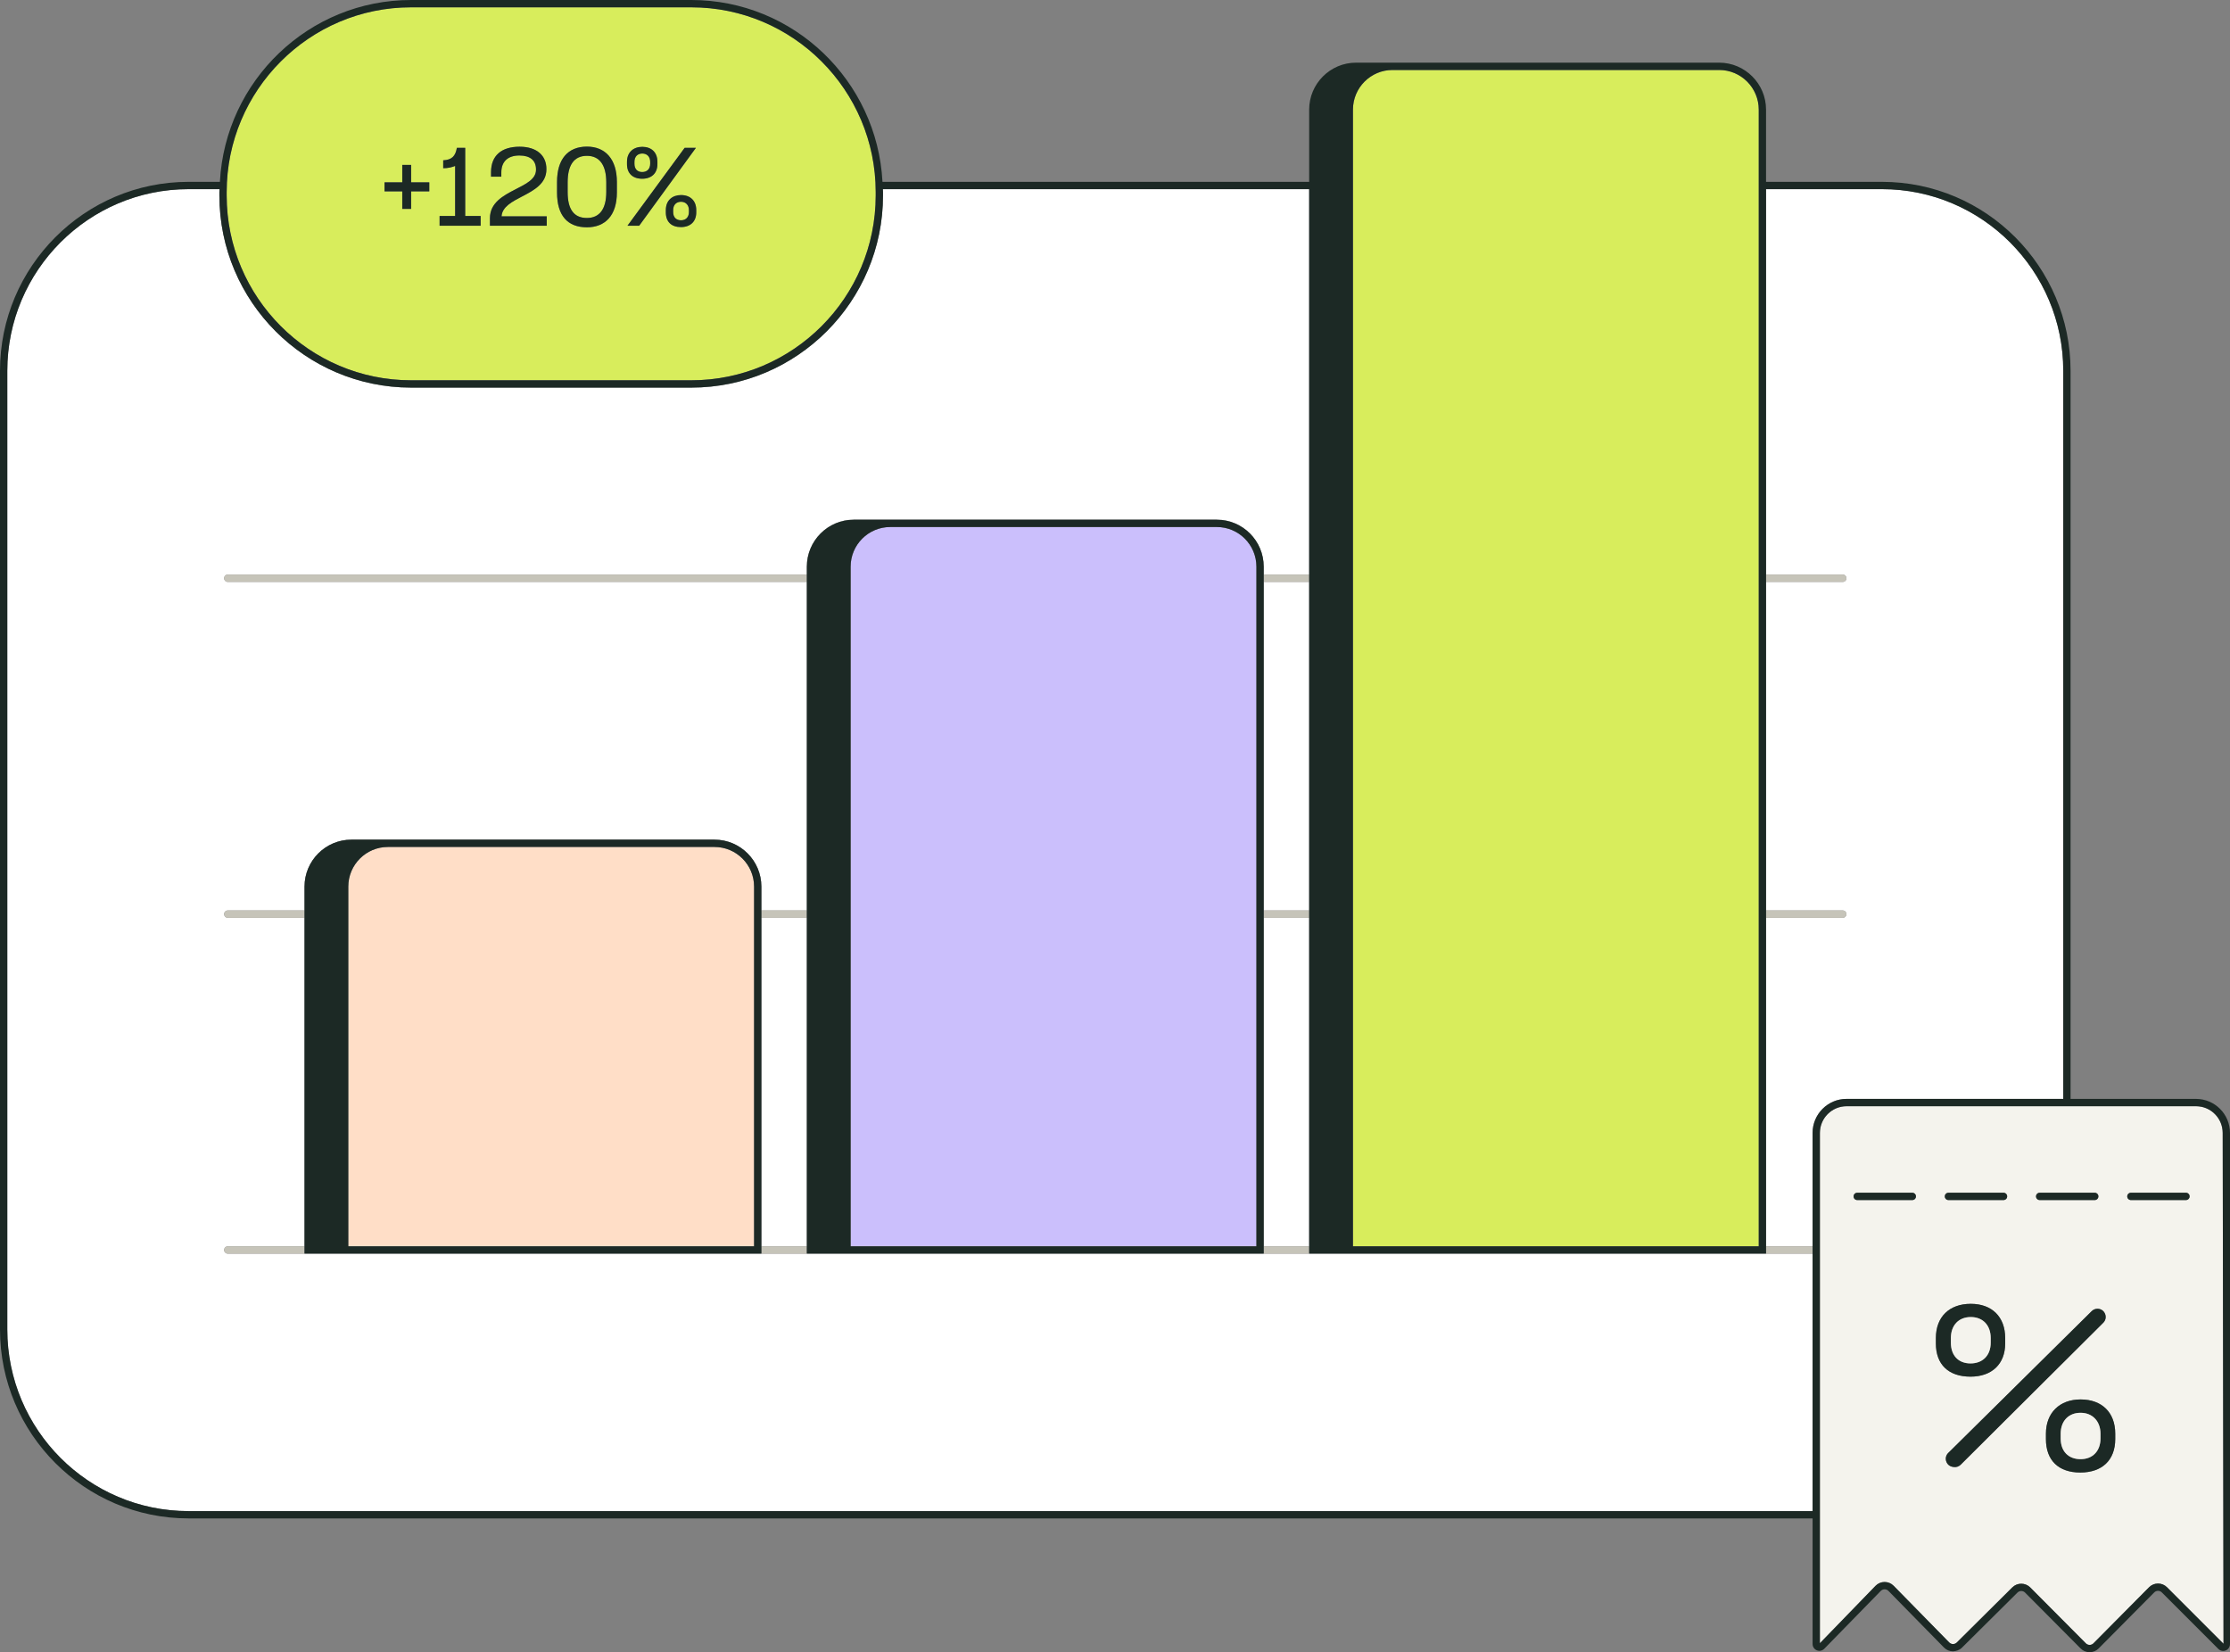 <svg width="467" height="346" viewBox="0 0 467 346" fill="none" xmlns="http://www.w3.org/2000/svg">
    <rect x="0" y="0" width="467" height="346" fill="#808080" stroke="none"/>
    <g clip-path="url(#clip0_2_5834)">
        <path d="M379.588 237.251C379.588 233.322 382.778 230.126 386.698 230.126H432.081V77.65C432.081 56.676 415.052 39.612 394.121 39.612H369.841V120.328H385.904C386.326 120.328 386.668 120.671 386.668 121.094C386.668 121.516 386.326 121.859 385.904 121.859H369.841V190.663H385.904C386.326 190.663 386.668 191.007 386.668 191.429C386.668 191.851 386.326 192.195 385.904 192.195H369.841V260.999H379.588V237.251Z" fill="white"/>
        <path d="M274.162 192.194H264.645V260.999H274.162V192.194Z" fill="white"/>
        <path d="M379.588 262.531H47.705C47.284 262.531 46.941 262.188 46.941 261.765C46.941 261.343 47.284 261 47.705 261H63.769V192.195H47.705C47.284 192.195 46.941 191.851 46.941 191.429C46.941 191.007 47.284 190.663 47.705 190.663H63.769V185.671C63.769 180.247 68.173 175.834 73.586 175.834H149.632C155.045 175.834 159.448 180.247 159.448 185.671V190.663H168.966V121.859H47.705C47.284 121.859 46.941 121.516 46.941 121.094C46.941 120.671 47.284 120.328 47.705 120.328H168.966V118.672C168.966 113.248 173.369 108.835 178.782 108.835H254.828C260.241 108.835 264.645 113.248 264.645 118.672V120.328H274.162V39.612H184.886C184.889 39.82 184.917 40.021 184.917 40.229V40.941C184.917 63.123 166.907 81.17 144.77 81.17H86.089C63.952 81.17 45.941 63.123 45.941 40.941V40.229C45.941 40.021 45.969 39.82 45.972 39.612H39.488C18.557 39.612 1.528 56.676 1.528 77.65V278.409C1.528 299.383 18.557 316.447 39.488 316.447H379.588V262.531Z" fill="white"/>
        <path d="M274.162 121.859H264.645V190.663H274.162V121.859Z" fill="white"/>
        <path d="M168.966 192.194H159.448V260.999H168.966V192.194Z" fill="white"/>
        <path d="M47.705 120.328C47.284 120.328 46.941 120.671 46.941 121.094C46.941 121.516 47.284 121.859 47.705 121.859H168.966V120.328H47.705Z" fill="#C6C4B9"/>
        <path d="M386.668 121.094C386.668 120.671 386.326 120.328 385.904 120.328H369.841V121.859H385.904C386.326 121.859 386.668 121.516 386.668 121.094Z" fill="#C6C4B9"/>
        <path d="M274.162 120.328H264.645V121.859H274.162V120.328Z" fill="#C6C4B9"/>
        <path d="M386.668 191.429C386.668 191.006 386.326 190.663 385.904 190.663H369.841V192.194H385.904C386.326 192.194 386.668 191.851 386.668 191.429Z" fill="#C6C4B9"/>
        <path d="M47.705 190.663C47.284 190.663 46.941 191.006 46.941 191.429C46.941 191.851 47.284 192.194 47.705 192.194H63.769V190.663H47.705Z" fill="#C6C4B9"/>
        <path d="M274.162 190.663H264.645V192.194H274.162V190.663Z" fill="#C6C4B9"/>
        <path d="M168.966 190.663H159.448V192.194H168.966V190.663Z" fill="#C6C4B9"/>
        <path d="M168.966 261H159.448V262.531H168.966V261Z" fill="#C6C4B9"/>
        <path d="M274.162 261H264.645V262.531H274.162V261Z" fill="#C6C4B9"/>
        <path d="M379.588 261H369.841V262.531H379.588V261Z" fill="#C6C4B9"/>
        <path d="M47.705 261C47.284 261 46.941 261.343 46.941 261.765C46.941 262.188 47.284 262.531 47.705 262.531H63.769V261H47.705Z" fill="#C6C4B9"/>
        <path d="M263.117 260.999V118.672C263.117 114.092 259.399 110.366 254.828 110.366H186.424C181.853 110.366 178.135 114.092 178.135 118.672V260.999H263.117Z" fill="#CBBFFC"/>
        <path d="M264.644 192.195V118.672C264.644 113.248 260.241 108.835 254.827 108.835H178.782C173.369 108.835 168.965 113.248 168.965 118.672V262.531H264.644V192.195ZM178.134 261V118.672C178.134 114.092 181.852 110.366 186.423 110.366H254.827C259.398 110.366 263.116 114.092 263.116 118.672V261H178.134Z" fill="#1C2925"/>
        <path d="M157.92 260.999V185.671C157.92 181.091 154.201 177.366 149.631 177.366H81.226C76.656 177.366 72.938 181.091 72.938 185.671V260.999H157.92Z" fill="#FFDEC7"/>
        <path d="M159.448 192.194V185.671C159.448 180.247 155.044 175.834 149.631 175.834H73.585C68.172 175.834 63.769 180.247 63.769 185.671V262.531H159.448V192.194ZM72.938 260.999V185.671C72.938 181.091 76.656 177.366 81.227 177.366H149.631C154.202 177.366 157.92 181.091 157.92 185.671V260.999H72.938Z" fill="#1C2925"/>
        <path d="M283.331 22.959V260.999H368.313V22.959C368.313 18.379 364.595 14.653 360.024 14.653H291.62C287.049 14.653 283.331 18.379 283.331 22.959Z" fill="#D8ED5C"/>
        <path d="M134.487 36.029C135.541 36.029 136.161 35.34 136.161 34.307V33.894C136.161 32.792 135.474 32.149 134.511 32.149C133.571 32.149 132.862 32.746 132.862 33.894V34.307C132.862 35.387 133.48 36.029 134.487 36.029Z" fill="#D8ED5C"/>
        <path d="M47.469 40.229V40.941C47.469 62.279 64.793 79.639 86.088 79.639H144.769C166.064 79.639 183.389 62.279 183.389 40.941V40.229C183.389 18.891 166.064 1.531 144.769 1.531H86.088C64.793 1.531 47.469 18.891 47.469 40.229ZM145.806 44.478C145.806 46.383 144.593 47.555 142.599 47.555C140.606 47.555 139.437 46.453 139.437 44.478V43.996C139.437 41.952 140.811 40.851 142.621 40.851C144.546 40.851 145.806 42.021 145.806 43.996V44.478ZM145.738 30.955L133.847 47.279H131.396L143.379 30.955H145.738ZM131.303 33.894C131.303 31.851 132.678 30.749 134.511 30.749C136.412 30.749 137.674 31.897 137.674 33.894V34.376C137.674 36.259 136.459 37.43 134.487 37.43C132.495 37.43 131.303 36.305 131.303 34.376V33.894ZM122.909 30.703C126.758 30.703 129.187 33.32 129.187 38.096V40.3C129.187 45.121 126.736 47.6 122.909 47.6C118.854 47.6 116.654 45.144 116.654 40.323V38.096C116.654 33.366 118.9 30.703 122.909 30.703ZM102.832 36.052C102.832 32.585 105.009 30.725 108.811 30.725C112.455 30.725 114.425 32.609 114.425 35.363V35.478C114.425 38.44 111.835 39.841 109.408 41.103C107.253 42.228 105.169 43.284 105.031 45.305H114.494V47.279H102.602V45.695C102.602 42.48 105.352 40.988 107.895 39.68C110.141 38.532 112.249 37.522 112.249 35.57V35.455C112.249 33.618 111.057 32.562 108.766 32.562C106.337 32.562 104.985 33.848 104.985 36.121V36.993H102.832V36.052ZM92.816 33.572C94.625 33.481 95.381 32.7 95.679 30.955H97.422V45.236H100.651V47.279H92.06V45.236H95.314V34.744C94.649 35.019 93.847 35.226 92.816 35.226V33.572ZM86.096 34.537V38.187H89.9V40.07H86.096V43.743H84.239V40.07H80.529V38.187H84.239V34.537H86.096Z" fill="#D8ED5C"/>
        <path d="M142.621 42.251C141.682 42.251 140.972 42.847 140.972 43.996V44.409C140.972 45.488 141.591 46.131 142.621 46.131C143.653 46.131 144.272 45.442 144.272 44.409V43.996C144.272 42.917 143.583 42.251 142.621 42.251Z" fill="#D8ED5C"/>
        <path d="M118.876 38.187V40.23C118.876 43.743 120.115 45.649 122.909 45.649C125.544 45.649 126.965 43.79 126.965 40.208V38.187C126.965 34.675 125.635 32.631 122.909 32.631C120.115 32.631 118.876 34.698 118.876 38.187Z" fill="#D8ED5C"/>
        <path d="M84.24 38.187H80.529V40.07H84.24V43.743H86.096V40.07H89.9V38.187H86.096V34.537H84.24V38.187Z" fill="#1C2925"/>
        <path d="M95.314 45.236H92.061V47.279H100.652V45.236H97.422V30.955H95.68C95.381 32.7 94.626 33.481 92.816 33.572V35.226C93.848 35.226 94.65 35.019 95.314 34.744V45.236Z" fill="#1C2925"/>
        <path d="M104.985 36.121C104.985 33.848 106.337 32.562 108.766 32.562C111.057 32.562 112.249 33.618 112.249 35.455V35.57C112.249 37.522 110.141 38.532 107.895 39.68C105.352 40.988 102.603 42.48 102.603 45.695V47.279H114.494V45.305H105.032C105.17 43.284 107.253 42.228 109.408 41.103C111.835 39.841 114.425 38.44 114.425 35.478V35.363C114.425 32.609 112.455 30.725 108.811 30.725C105.009 30.725 102.832 32.586 102.832 36.052V36.993H104.985V36.121Z" fill="#1C2925"/>
        <path d="M116.654 38.096V40.323C116.654 45.144 118.854 47.6 122.91 47.6C126.736 47.6 129.187 45.121 129.187 40.3V38.096C129.187 33.32 126.758 30.703 122.91 30.703C118.9 30.703 116.654 33.366 116.654 38.096ZM122.91 32.631C125.635 32.631 126.965 34.675 126.965 38.187V40.208C126.965 43.79 125.544 45.649 122.91 45.649C120.115 45.649 118.876 43.743 118.876 40.23V38.187C118.876 34.698 120.115 32.631 122.91 32.631Z" fill="#1C2925"/>
        <path d="M134.487 37.43C136.459 37.43 137.674 36.259 137.674 34.376V33.894C137.674 31.897 136.413 30.749 134.512 30.749C132.678 30.749 131.303 31.851 131.303 33.894V34.376C131.303 36.305 132.495 37.43 134.487 37.43ZM132.862 33.894C132.862 32.746 133.571 32.149 134.512 32.149C135.474 32.149 136.161 32.792 136.161 33.894V34.307C136.161 35.34 135.541 36.029 134.487 36.029C133.48 36.029 132.862 35.387 132.862 34.307V33.894Z" fill="#1C2925"/>
        <path d="M142.621 40.851C140.811 40.851 139.437 41.952 139.437 43.996V44.478C139.437 46.453 140.606 47.555 142.599 47.555C144.593 47.555 145.806 46.383 145.806 44.478V43.996C145.806 42.021 144.546 40.851 142.621 40.851ZM144.272 44.409C144.272 45.442 143.653 46.131 142.621 46.131C141.591 46.131 140.972 45.488 140.972 44.409V43.996C140.972 42.847 141.683 42.251 142.621 42.251C143.584 42.251 144.272 42.917 144.272 43.996V44.409Z" fill="#1C2925"/>
        <path d="M131.396 47.279H133.848L145.739 30.955H143.379L131.396 47.279Z" fill="#1C2925"/>
        <path d="M450.045 332.399C450.545 331.894 451.212 331.615 451.923 331.614H451.928C452.636 331.614 453.302 331.89 453.804 332.391L465.644 344.231L465.472 237.251C465.472 234.167 462.968 231.657 459.89 231.657H386.699C383.621 231.657 381.116 234.167 381.116 237.251V344.117L392.771 332.092C393.274 331.577 393.947 331.293 394.666 331.292H394.67C395.388 331.292 396.06 331.574 396.563 332.088L408.194 343.948C408.408 344.165 408.739 344.302 408.998 344.286C409.297 344.286 409.579 344.17 409.792 343.959L421.417 332.42C421.933 331.907 422.61 331.651 423.286 331.651C423.968 331.651 424.65 331.911 425.166 332.432L436.808 344.136C437.021 344.35 437.304 344.468 437.606 344.468C437.908 344.468 438.193 344.349 438.406 344.135L450.045 332.399ZM440.457 277.005L410.598 306.734C410.21 307.12 409.657 307.3 409.122 307.213L408.93 307.182C408.279 307.077 407.77 306.64 407.568 306.01C407.368 305.381 407.527 304.728 407.997 304.264L438.045 274.567C438.368 274.247 438.805 274.071 439.252 274.071C439.34 274.071 439.43 274.078 439.518 274.092C440.169 274.197 440.678 274.634 440.879 275.262C441.082 275.889 440.923 276.541 440.457 277.005ZM428.453 300.228C428.453 295.876 431.302 293.064 435.712 293.064C440.188 293.064 442.969 295.81 442.969 300.228V301.367C442.969 305.751 440.236 308.369 435.658 308.369C431.078 308.369 428.453 305.816 428.453 301.367V300.228ZM412.718 273.04C417.161 273.04 419.921 275.786 419.921 280.205V281.344C419.921 285.629 417.141 288.291 412.664 288.291C408.052 288.291 405.405 285.759 405.405 281.344V280.205C405.405 275.786 408.207 273.04 412.718 273.04ZM446.243 249.778H457.777C458.198 249.778 458.54 250.121 458.54 250.543C458.54 250.966 458.198 251.309 457.777 251.309H446.243C445.822 251.309 445.48 250.966 445.48 250.543C445.48 250.121 445.822 249.778 446.243 249.778ZM427.141 249.778H438.674C439.096 249.778 439.438 250.121 439.438 250.543C439.438 250.966 439.096 251.309 438.674 251.309H427.141C426.719 251.309 426.377 250.966 426.377 250.543C426.377 250.121 426.719 249.778 427.141 249.778ZM408.038 249.778H419.571C419.993 249.778 420.335 250.121 420.335 250.543C420.335 250.966 419.993 251.309 419.571 251.309H408.038C407.617 251.309 407.274 250.966 407.274 250.543C407.274 250.121 407.617 249.778 408.038 249.778ZM388.936 249.778H400.469C400.89 249.778 401.233 250.121 401.233 250.543C401.233 250.966 400.89 251.309 400.469 251.309H388.936C388.514 251.309 388.172 250.966 388.172 250.543C388.172 250.121 388.514 249.778 388.936 249.778Z" fill="#F4F3ED"/>
        <path d="M459.889 230.126H433.61V77.65C433.61 55.831 415.896 38.081 394.122 38.081H369.841V22.959C369.841 17.535 365.438 13.122 360.025 13.122H283.979C278.566 13.122 274.162 17.535 274.162 22.959V38.081H184.808C183.684 16.9 166.183 0 144.769 0H86.088C64.675 0 47.174 16.9 46.05 38.081H39.488C17.714 38.081 0 55.831 0 77.65V278.409C0 300.228 17.714 317.978 39.488 317.978H379.588V344.275C379.588 344.859 379.937 345.378 380.476 345.599C381.016 345.819 381.627 345.692 382.037 345.275L393.864 333.163C394.077 332.944 394.362 332.824 394.668 332.823C394.972 332.823 395.259 332.943 395.473 333.161L407.104 345.021C407.603 345.53 408.269 345.812 408.979 345.817C409.68 345.782 410.36 345.548 410.866 345.047L422.493 333.508C422.932 333.069 423.645 333.072 424.084 333.512L435.725 345.217C436.227 345.721 436.895 346 437.606 346C438.318 345.999 438.987 345.721 439.489 345.214L451.129 333.478C451.341 333.264 451.624 333.146 451.925 333.145H451.928C452.228 333.145 452.511 333.262 452.724 333.475L464.564 345.315C464.974 345.724 465.582 345.844 466.119 345.623C466.655 345.401 467 344.882 467 344.302V237.251C467 233.322 463.81 230.126 459.889 230.126ZM437.606 344.468C437.304 344.468 437.021 344.35 436.807 344.136L425.166 332.432C424.649 331.911 423.967 331.651 423.286 331.651C422.609 331.651 421.933 331.907 421.416 332.42L409.792 343.959C409.578 344.17 409.296 344.286 408.998 344.286C408.739 344.302 408.408 344.165 408.194 343.948L396.563 332.088C396.059 331.574 395.388 331.292 394.669 331.292H394.666C393.946 331.293 393.274 331.577 392.771 332.092L381.116 344.117V237.251C381.116 234.167 383.62 231.657 386.699 231.657H459.889C462.968 231.657 465.472 234.167 465.472 237.251L465.644 344.231L453.804 332.391C453.302 331.89 452.636 331.614 451.928 331.614H451.922C451.212 331.615 450.545 331.894 450.045 332.399L438.405 344.135C438.193 344.349 437.908 344.468 437.606 344.468ZM1.528 278.409V77.65C1.528 56.676 18.557 39.612 39.488 39.612H45.972C45.969 39.82 45.941 40.021 45.941 40.229V40.941C45.941 63.123 63.951 81.17 86.088 81.17H144.769C166.907 81.17 184.917 63.123 184.917 40.941V40.229C184.917 40.021 184.889 39.82 184.886 39.612H274.162V262.531H369.841V39.612H394.122C415.053 39.612 432.082 56.676 432.082 77.65V230.126H386.699C382.778 230.126 379.588 233.322 379.588 237.251V316.447H39.488C18.557 316.447 1.528 299.383 1.528 278.409ZM144.769 1.531C166.064 1.531 183.389 18.891 183.389 40.229V40.941C183.389 62.279 166.064 79.639 144.769 79.639H86.088C64.794 79.639 47.469 62.279 47.469 40.941V40.229C47.469 18.891 64.794 1.531 86.088 1.531H144.769ZM360.025 14.653C364.595 14.653 368.313 18.379 368.313 22.959V260.999H283.331V22.959C283.331 18.379 287.049 14.653 291.62 14.653H360.025Z" fill="#1C2925"/>
        <path d="M408.038 251.309H419.571C419.993 251.309 420.335 250.966 420.335 250.543C420.335 250.121 419.993 249.778 419.571 249.778H408.038C407.617 249.778 407.274 250.121 407.274 250.543C407.274 250.966 407.617 251.309 408.038 251.309Z" fill="#1C2925"/>
        <path d="M427.141 251.309H438.674C439.096 251.309 439.438 250.966 439.438 250.543C439.438 250.121 439.096 249.778 438.674 249.778H427.141C426.719 249.778 426.377 250.121 426.377 250.543C426.377 250.966 426.719 251.309 427.141 251.309Z" fill="#1C2925"/>
        <path d="M446.243 251.309H457.777C458.198 251.309 458.54 250.966 458.54 250.543C458.54 250.121 458.198 249.778 457.777 249.778H446.243C445.822 249.778 445.479 250.121 445.479 250.543C445.479 250.966 445.822 251.309 446.243 251.309Z" fill="#1C2925"/>
        <path d="M388.935 251.309H400.468C400.89 251.309 401.232 250.966 401.232 250.543C401.232 250.121 400.89 249.778 400.468 249.778H388.935C388.513 249.778 388.171 250.121 388.171 250.543C388.171 250.966 388.513 251.309 388.935 251.309Z" fill="#1C2925"/>
        <path d="M435.657 308.369C440.235 308.369 442.968 305.751 442.968 301.367V300.228C442.968 295.81 440.188 293.064 435.711 293.064C431.302 293.064 428.452 295.876 428.452 300.228V301.367C428.452 305.816 431.078 308.369 435.657 308.369ZM431.54 300.255C431.54 297.585 433.177 295.859 435.711 295.859C438.205 295.859 439.881 297.626 439.881 300.255V301.232C439.881 303.869 438.245 305.573 435.711 305.573C433.138 305.573 431.54 303.91 431.54 301.232V300.255Z" fill="#1C2925"/>
        <path d="M405.405 281.344C405.405 285.759 408.052 288.291 412.664 288.291C417.141 288.291 419.921 285.629 419.921 281.344V280.205C419.921 275.785 417.161 273.04 412.718 273.04C408.207 273.04 405.405 275.785 405.405 280.205V281.344ZM408.547 280.205C408.547 277.534 410.184 275.809 412.718 275.809C415.252 275.809 416.888 277.534 416.888 280.205V281.182C416.888 283.818 415.23 285.522 412.664 285.522C410.124 285.522 408.547 283.859 408.547 281.182V280.205Z" fill="#1C2925"/>
        <path d="M435.711 305.573C438.245 305.573 439.881 303.869 439.881 301.232V300.255C439.881 297.626 438.206 295.859 435.711 295.859C433.177 295.859 431.54 297.585 431.54 300.255V301.232C431.54 303.91 433.138 305.573 435.711 305.573Z" fill="#F4F3ED"/>
        <path d="M412.664 285.522C415.23 285.522 416.888 283.818 416.888 281.181V280.205C416.888 277.534 415.252 275.809 412.718 275.809C410.184 275.809 408.547 277.534 408.547 280.205V281.181C408.547 283.859 410.124 285.522 412.664 285.522Z" fill="#F4F3ED"/>
        <path d="M439.518 274.092C439.43 274.078 439.34 274.071 439.252 274.071C438.805 274.071 438.368 274.247 438.044 274.567L407.997 304.264C407.527 304.728 407.368 305.381 407.568 306.01C407.77 306.64 408.279 307.077 408.93 307.182L409.122 307.213C409.657 307.3 410.21 307.12 410.598 306.734L440.457 277.005C440.923 276.541 441.082 275.889 440.879 275.262C440.678 274.634 440.168 274.197 439.518 274.092Z" fill="#1C2925"/>
    </g>
    <defs>
        <clipPath id="clip0_2_5834">
            <rect width="467" height="346" fill="white"/>
        </clipPath>
    </defs>
</svg>
